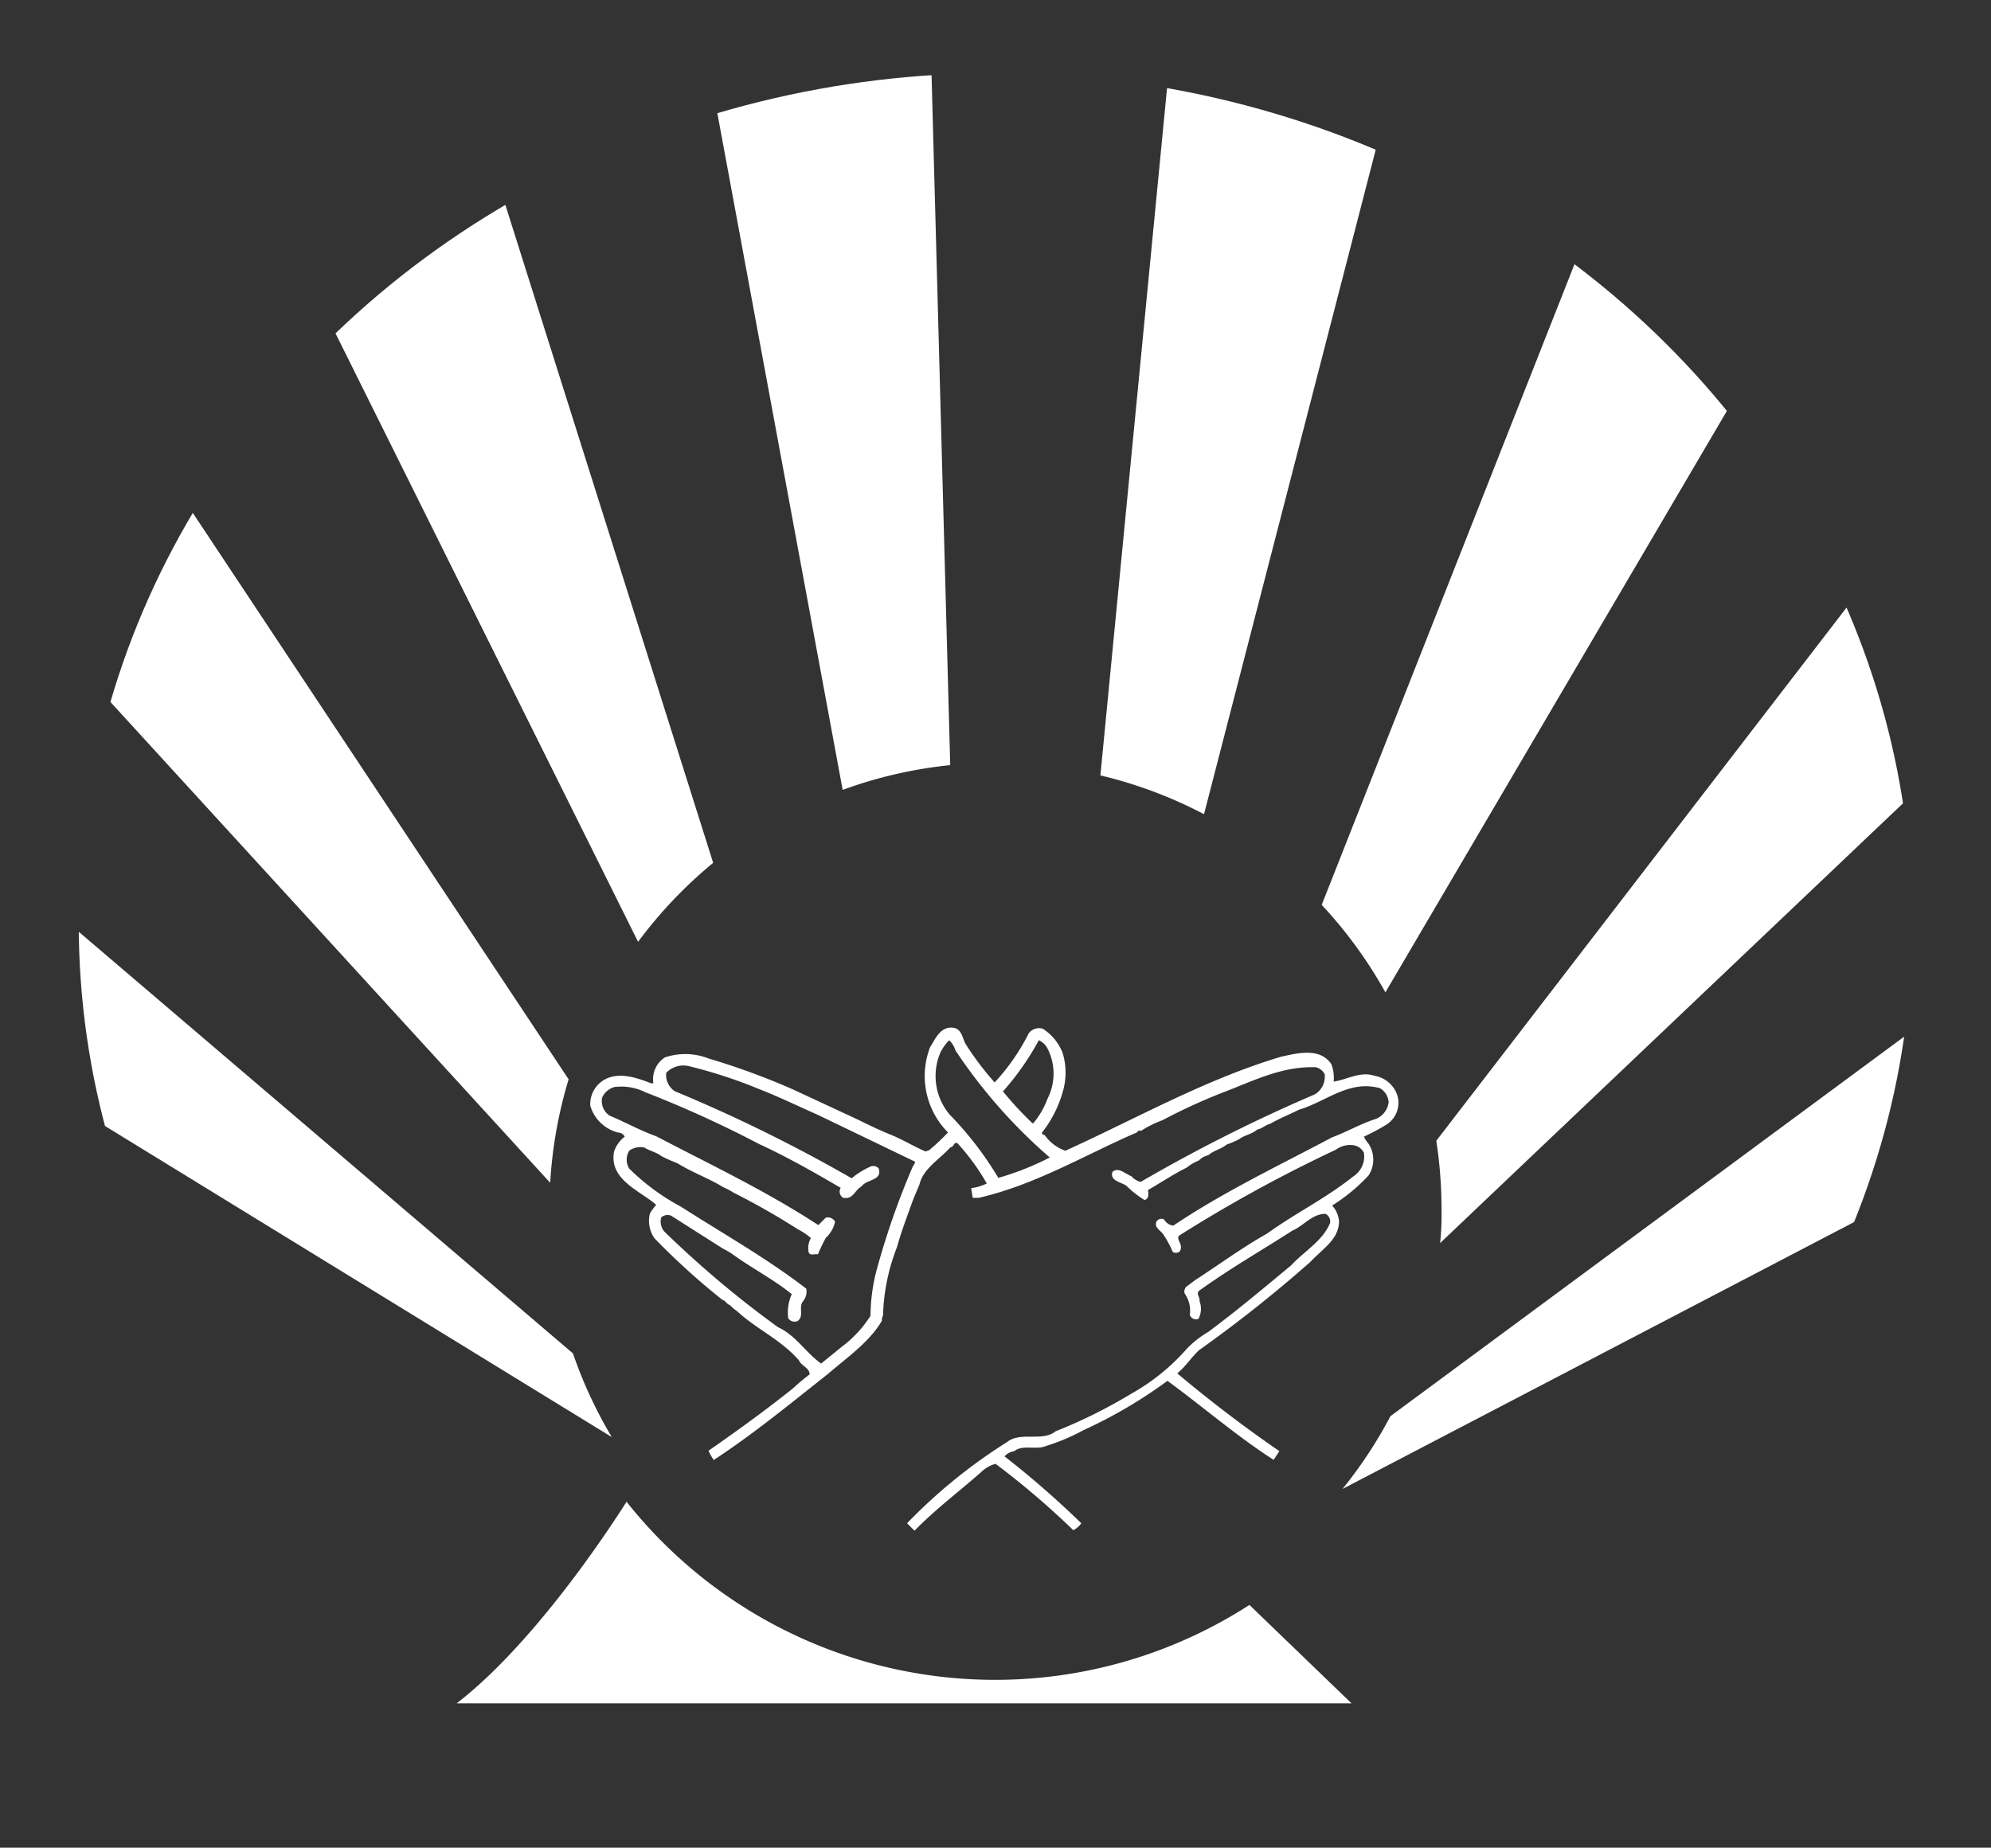 <svg id="Capa_1" data-name="Capa 1" xmlns="http://www.w3.org/2000/svg" xmlns:xlink="http://www.w3.org/1999/xlink" viewBox="0 0 141.6 131.44"><rect x="0" y="0" width="141.6" height="131.44" fill="#333333" stroke="none"/><defs><style>.cls-1{fill:none;}.cls-2{fill:#fff;}.cls-3{clip-path:url(#clip-path);}</style><clipPath id="clip-path"><ellipse class="cls-1" cx="70.8" cy="65.72" rx="65.2" ry="60.52"/></clipPath></defs><title>logo_blanco</title><path class="cls-2" d="M99.4,78a2.06,2.06,0,0,0-1.64-1.47c-1-.35-2,0.29-2.91.41a2.76,2.76,0,0,0-.16-1.23c-0.8-1.22-2.43-.79-3.61-0.53-5.37,1.61-10.25,4.38-15.31,6.68a3,3,0,0,1-1.44-1.07c-0.08-.09-0.29-0.09-0.21-0.24a8.29,8.29,0,0,0,1.46-2.87,4.79,4.79,0,0,0,0-2.76,3.56,3.56,0,0,0-1.42-1.74,0.92,0.92,0,0,0-1,.33A14.91,14.91,0,0,1,70.74,77a20.87,20.87,0,0,1-2.05-2.71h0c-0.27-.44-0.27-1.21-1.07-1.19s-1.11.84-1.47,1.39a5.7,5.7,0,0,0,1.27,6.07,14.73,14.73,0,0,1-1.35,1.27l-0.25.08c-0.84-.36-1.61-0.84-2.47-1.19S61.73,80,61,79.64l-4.6-2.14A50.43,50.43,0,0,0,50.4,75.3a4.53,4.53,0,0,0-3.11-.08,1.84,1.84,0,0,0-.82,1.84H46.3c-1-.39-2.29-0.84-3.32-0.25a2,2,0,0,0-1,1.84,2.76,2.76,0,0,0,2,1.92,0.52,0.52,0,0,1,.45.29,2.2,2.2,0,0,0-.76,1.07c-0.36,2,1.84,2.76,3,3.78a3.68,3.68,0,0,0-.45.62,2.16,2.16,0,0,0,.33,1.76,50.18,50.18,0,0,0,4.83,4.38c0.24,0.06.29,0.3,0.53,0.37a3.68,3.68,0,0,0,.53.45c1.4,1.29,3.09,2,4.38,3.48,0.16,0.39.76,0.53,0.76,1-0.42.32-.83,0.66-1.19,1-1.93,1.54-3.94,3-6,4.43a4.13,4.13,0,0,0,.37.66c2.81-1.84,5.36-3.94,8.11-6.11,1.28-1.11,3-2.3,3.85-3.8a0.76,0.76,0,0,1,.08-0.37,14.38,14.38,0,0,1,1-4.88c0.32-1.16.76-2.29,1.14-3.36l0.45-1.07c0.26-1.13,1.4-1.77,2.21-2.66,0.25,0,.21-0.39.49-0.29a15.78,15.78,0,0,1,2.09,2.87,3.38,3.38,0,0,1-1.11.33l0.11,0.69h0.43c4-.92,7.46-3,11.12-4.6,0.17,0,.2-0.28.41-0.16a8,8,0,0,1,1.53-.76,41.7,41.7,0,0,1,4.19-1.93c2.14-.8,4.25-1.93,6.73-1.84a1,1,0,0,1,.62.49,1.46,1.46,0,0,1-.7,1.44,113.8,113.8,0,0,0-12.39,6.23,1.34,1.34,0,0,1-.66-0.41C80,83.5,79.56,83,79.12,83.36c-0.21.66,0.64,0.73,1,1a6.68,6.68,0,0,0,1.27,1c0.34-.06.3-0.45,0.25-0.7,0.92-.53,1.84-1.15,2.76-1.6a3.33,3.33,0,0,1,.87-0.51,1.27,1.27,0,0,1,.66-0.37c0.4-.35.92-0.43,1.31-0.76a6.45,6.45,0,0,0,.87-0.37c0.4-.31.92-0.36,1.31-0.7,0.34-.06.61-0.34,0.92-0.41,0.66-.38,1.36-0.66,2.05-1,1.92-.57,3.56-2.14,5.75-1.53a1.25,1.25,0,0,1,.62,1,1.47,1.47,0,0,1-.92,1.19c-1.07.34-2.05,0.92-3.11,1.31-3.76,2-7.7,3.87-11.29,6.28a0.92,0.92,0,0,1-.66-0.45,0.41,0.41,0,0,0-.53.16c-0.2.41,0.31,0.64,0.49,0.92a7.48,7.48,0,0,1,.66,1.23A0.4,0.4,0,0,0,83.92,89h0a0.63,0.63,0,0,0,0-.57c-0.06-.16-0.25-0.43,0-0.57A101.89,101.89,0,0,1,95,81.79a1.71,1.71,0,0,1,1.19-.33A1,1,0,0,1,97,82a1.68,1.68,0,0,1-.76,1.69c-1.93,1.55-4.13,2.62-6.12,4.06-1.78,1-3.4,2.2-5.13,3.32l-0.49.37a0.49,0.49,0,0,0-.25.57,2.14,2.14,0,0,1,.37,1.53h0a0.48,0.48,0,0,0,.61.29,1.53,1.53,0,0,0,.08-1.27c0.06-.28-0.3-0.54,0-0.76,2.15-1.55,4.4-2.84,6.61-4.26,0.8-.34,1.39-1.19,2.34-1.19a0.59,0.59,0,0,1,.33.66c-0.54,1.29-1.84,2-2.76,3-2,1.66-3.82,3.19-5.87,4.72a7.3,7.3,0,0,0-1.53,1.19,15,15,0,0,1-4,3.24,36,36,0,0,1-5.36,2.66c-0.92.76-2.5,0-3.44,0.76a38,38,0,0,0-7.12,5.78l0.53,0.53c1.5-1.54,3.23-2.83,4.76-4.19a2.44,2.44,0,0,1,1-.57,57.93,57.93,0,0,1,5.53,4.72,1.47,1.47,0,0,0,.57-0.49,65.9,65.9,0,0,0-5.46-4.76,1.22,1.22,0,0,1,.7-0.37c0.6-.49,1.58-0.06,2.26-0.37a14.07,14.07,0,0,0,2.63-1.11,33.78,33.78,0,0,0,6-3.52c2.47,1.8,4.92,3.93,7.55,5.62l0.41-.62q-3.75-2.58-7.26-5.53c0.57-.48,1-1.13,1.53-1.64a96.14,96.14,0,0,0,7.92-6.28c0.85-.92,2.05-1.6,2.05-2.91a1.84,1.84,0,0,0-.49-1.11,12.77,12.77,0,0,0,2.59-2.14,2.06,2.06,0,0,0,0-2.26A2.3,2.3,0,0,1,97,80.86,16.63,16.63,0,0,0,98.61,80,1.84,1.84,0,0,0,99.4,78ZM64.94,82.93a55.59,55.59,0,0,0-2.62,7.51,13.2,13.2,0,0,0-.41,3.16,8.16,8.16,0,0,1-2.05,2.21L58.4,97c-1.08-.76-1.79-2-3.07-2.59a72.12,72.12,0,0,1-8.09-6.81,1.08,1.08,0,0,1-.21-1,0.69,0.69,0,0,1,.7-0.12l3.68,2.34a5.4,5.4,0,0,1,.7.41C53.47,90.22,55,91,56.31,92.06a3.2,3.2,0,0,0-.25,1.72,0.55,0.55,0,0,0,.66.2c0.49-.36.06-0.92,0.37-1.39a1.06,1.06,0,0,0,.25-0.92c-2.86-2.2-5.89-3.89-8.91-5.83a15.78,15.78,0,0,1-3.68-2.71,1.21,1.21,0,0,1,0-1.27,1.34,1.34,0,0,1,1.07-.23c0.39,0.25.87,0.33,1.23,0.62a10.72,10.72,0,0,0,1.11.49c1.06,0.66,2.23,1.07,3.29,1.72a4.52,4.52,0,0,1,.7.37,52.59,52.59,0,0,1,4.6,2.62,4.69,4.69,0,0,1,.92.62,1.47,1.47,0,0,0-.16,1c0.08,0.29.43,0.11,0.66,0.16a12.45,12.45,0,0,1,.56-1.17,2.19,2.19,0,0,0,.66-1.15,0.58,0.58,0,0,0-.66-0.29l-0.53.53c-3.68-2.41-7.65-4.29-11.53-6.32-1.15-.41-2.2-1-3.32-1.47a1.25,1.25,0,0,1-.53-1.27,1.37,1.37,0,0,1,.87-0.76,3.83,3.83,0,0,1,2.21.37A79.93,79.93,0,0,1,54,81.39c2,0.92,3.89,2,5.79,3.11a0.52,0.52,0,0,0,.19.72h0.1c0.62,0.06.72-.57,1.19-0.82,0.37-.53,1.48-0.39,1.23-1.27A0.51,0.51,0,0,0,61.88,83a5.73,5.73,0,0,0-1.31.82A109.08,109.08,0,0,0,48,77.63a1.38,1.38,0,0,1-.62-1.31,1.69,1.69,0,0,1,1.72-.45A33.69,33.69,0,0,1,54,77.48c1.42,0.55,2.76,1.21,4.19,1.84l6.89,3.32A0.49,0.49,0,0,1,64.94,82.93ZM73.88,74a1.27,1.27,0,0,1,.61.57,3.93,3.93,0,0,1,0,3.61,5.8,5.8,0,0,1-1,1.72H73.42a25.44,25.44,0,0,1-2.09-2.26A19.15,19.15,0,0,0,73.88,74ZM71,83.79a24.05,24.05,0,0,0-3.44-4.48,4.25,4.25,0,0,1-.69-4.41A3.13,3.13,0,0,1,67.51,74a1.7,1.7,0,0,1,.44.72h0a37.44,37.44,0,0,0,6.71,7.62A19.83,19.83,0,0,1,71,83.79Z"/><path class="cls-2" d="M70.8,119.5a33.45,33.45,0,0,1-26.24-12.67c-2,3.15-7,10.42-12.08,14.34H96.12l-7.26-7A33.36,33.36,0,0,1,70.8,119.5Z"/><g class="cls-3"><path class="cls-2" d="M83.45,1.63L78.26,55.16a31.49,31.49,0,0,1,7.37,2.76L99.44,4.46Z"/><path class="cls-2" d="M130,17L115.49,9.89,94,64.37a31.8,31.8,0,0,1,4.53,6.22Z"/><path class="cls-2" d="M102.52,86a19.37,19.37,0,0,1-.1,2.43l53.73-51.06-12-10.82-42,54.6A32,32,0,0,1,102.52,86Z"/><path class="cls-2" d="M167,50.41L98.89,100.74a31.75,31.75,0,0,1-3.41,5.18L175.6,64.11Z"/><path class="cls-2" d="M50.06,2.88l9.87,53.31a31.54,31.54,0,0,1,7.65-1.76L66.14,1.18Z"/><path class="cls-2" d="M18.58,13.09L45.38,67a31.9,31.9,0,0,1,5.34-5.62L33.55,7Z"/><path class="cls-2" d="M40.44,76.78L3.87,21.65l-12.74,10,48,52.49A31.62,31.62,0,0,1,40.44,76.78Z"/><path class="cls-2" d="M-20.65,43.88L-30.16,57l73.67,45.23a31.56,31.56,0,0,1-2.76-5.95Z"/></g></svg>